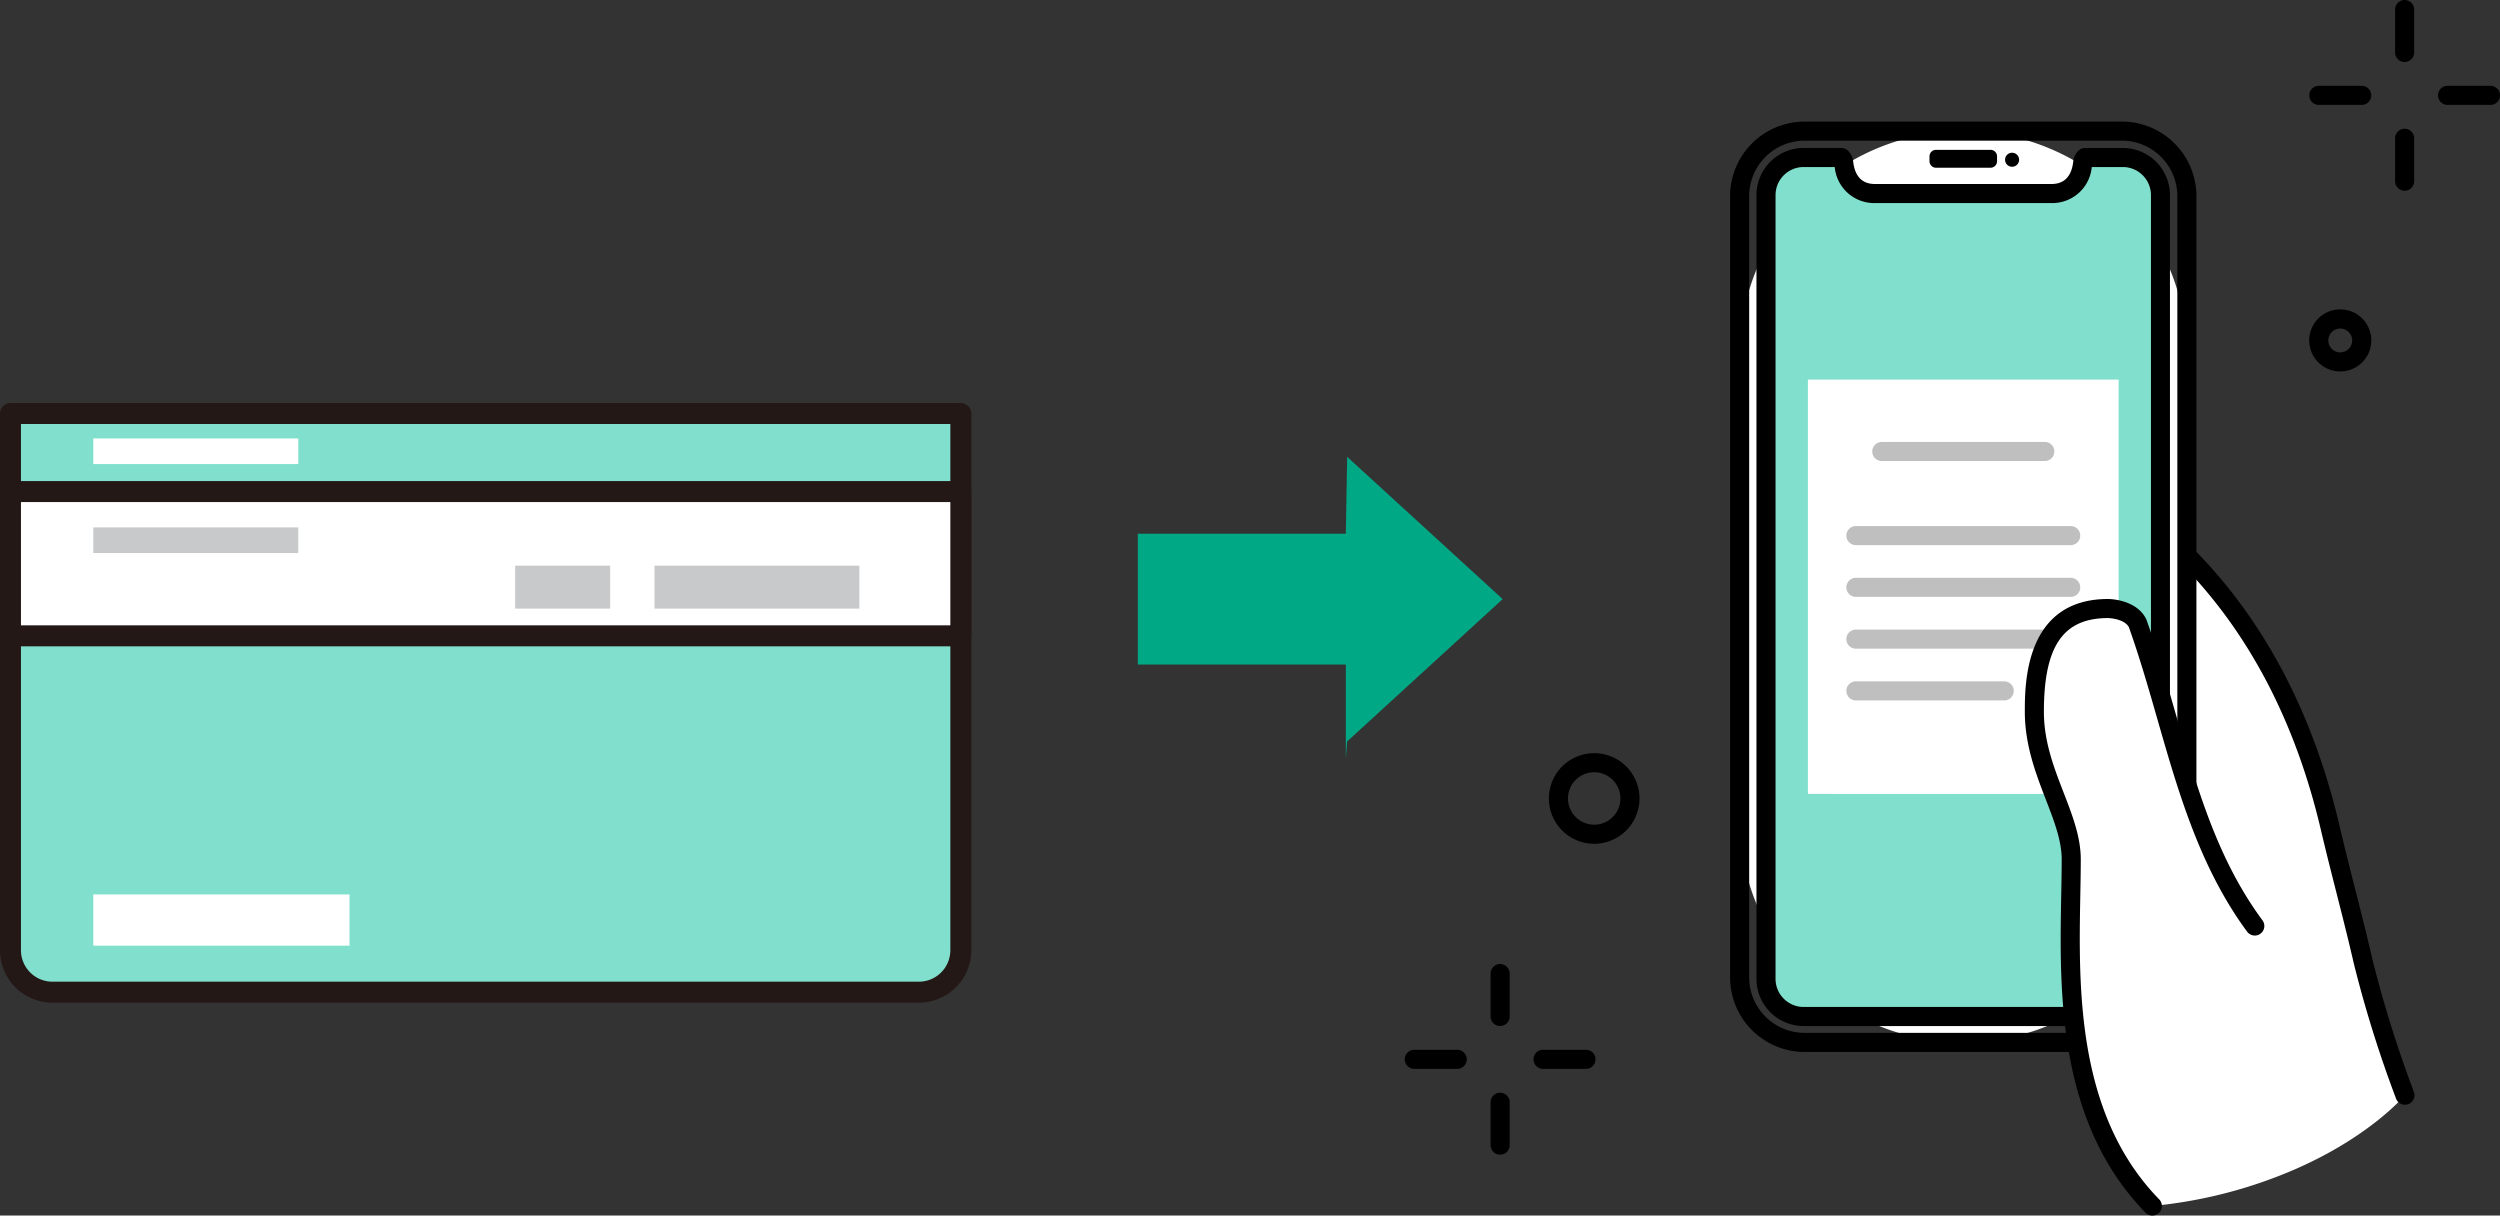 <svg xmlns="http://www.w3.org/2000/svg" viewBox="0 0 290 141"><rect x="0" y="0" width="290" height="141" fill="#333333" stroke="none"/><defs><clipPath id="a"><path fill="none" d="M0 0h21.124v2.212H0z"/></clipPath><clipPath id="b"><path fill="none" d="M0 0h27.131v2.212H0z"/></clipPath><clipPath id="c"><path fill="none" d="M0 0h19.422v2.212H0z"/></clipPath></defs><path fill="#81e0cd" d="M106.592 115.092H6.078a4.863 4.863 0 0 1-4.863-4.867V47.968h110.24v62.257a4.863 4.863 0 0 1-4.863 4.863"/><path fill="#231815" d="M106.593 116.308H6.079A6.086 6.086 0 0 1 0 110.228v-62.26a1.216 1.216 0 0 1 1.216-1.216h110.24a1.216 1.216 0 0 1 1.216 1.216v62.26a6.086 6.086 0 0 1-6.079 6.079M2.432 49.184v61.044a3.652 3.652 0 0 0 3.648 3.648h100.513a3.652 3.652 0 0 0 3.647-3.648V49.184Z"/><path fill="#fff" d="M1.216 57.021h110.24v16.735H1.216z"/><path fill="#231815" d="M111.456 74.972H1.216a1.216 1.216 0 0 1-1.218-1.216V57.021a1.216 1.216 0 0 1 1.216-1.216h110.24a1.216 1.216 0 0 1 1.216 1.216v16.735a1.216 1.216 0 0 1-1.216 1.216M2.432 72.54H110.24v-14.3H2.432Z"/><path fill="#fff" d="M10.822 103.752h29.721v5.944H10.822zM10.822 50.86h23.777v2.972H10.822z"/><path fill="#c8c9ca" d="M10.822 61.176h23.777v2.972H10.822zM59.756 65.616h11.027V70.6H59.756zM75.923 65.616h23.766V70.6H75.923z"/><path fill="none" d="M0 46.752h112.672v69.556H0z"/><path d="M174.016 119.018a1.106 1.106 0 0 1-1.106-1.106v-4.978a1.106 1.106 0 0 1 2.212 0v4.978a1.106 1.106 0 0 1-1.106 1.106M174.016 133.943a1.106 1.106 0 0 1-1.106-1.106v-4.978a1.106 1.106 0 0 1 2.212 0v4.978a1.106 1.106 0 0 1-1.106 1.106M183.97 123.987h-4.978a1.106 1.106 0 1 1 0-2.212h4.978a1.106 1.106 0 1 1 0 2.212M169.038 123.987h-4.978a1.106 1.106 0 1 1 0-2.212h4.978a1.106 1.106 0 1 1 0 2.212M278.937 7.19a1.106 1.106 0 0 1-1.106-1.106V1.106a1.106 1.106 0 0 1 2.212 0v4.978a1.106 1.106 0 0 1-1.106 1.106M278.937 22.124a1.106 1.106 0 0 1-1.106-1.106V16.04a1.106 1.106 0 0 1 2.212 0v4.978a1.106 1.106 0 0 1-1.106 1.106M288.893 12.168h-4.978a1.106 1.106 0 0 1 0-2.212h4.978a1.106 1.106 0 1 1 0 2.212M273.959 12.168h-4.978a1.106 1.106 0 0 1 0-2.212h4.978a1.106 1.106 0 0 1 0 2.212M271.47 43.088a3.6 3.6 0 1 1 3.6-3.6 3.6 3.6 0 0 1-3.6 3.6m0-4.978a1.383 1.383 0 1 0 1.383 1.383 1.384 1.384 0 0 0-1.383-1.383M184.928 97.879a5.255 5.255 0 1 1 5.255-5.255 5.26 5.26 0 0 1-5.255 5.255m0-8.3a3.042 3.042 0 1 0 3.042 3.042 3.046 3.046 0 0 0-3.042-3.042"/><path fill="#fff" d="M274.111 111.486c-1.16-5.083-2.6-10.285-3.784-15.362-2.765-11.85-8.017-22.9-16.559-31.56v49.985a8.293 8.293 0 0 1-8.293 8.294h-4.2c1.2 6.134 3.613 12.151 8.39 17.05a54.383 54.383 0 0 0 16.659-4.3c8.707-3.817 12.648-8.551 12.648-8.551a138.453 138.453 0 0 1-4.862-15.56"/><path d="M278.976 128.153a1.107 1.107 0 0 1-1.042-.735 140.01 140.01 0 0 1-4.9-15.686c-.609-2.67-1.309-5.423-1.985-8.086-.607-2.391-1.235-4.862-1.8-7.27-2.962-12.693-8.465-23.165-16.357-31.126a1.106 1.106 0 1 1 1.571-1.558c8.184 8.256 13.883 19.083 16.94 32.18a382.781 382.781 0 0 0 1.787 7.228c.68 2.676 1.383 5.443 2 8.139a138.331 138.331 0 0 0 4.826 15.435 1.107 1.107 0 0 1-1.042 1.478"/><path fill="#fff" d="M227.736 15.209a25.942 25.942 0 0 1 25.942 25.942v53.827a25.941 25.941 0 0 1-25.941 25.941 25.941 25.941 0 0 1-25.942-25.941V41.15a25.941 25.941 0 0 1 25.941-25.941Z"/><path d="M246.138 122.026h-36.8a8.653 8.653 0 0 1-8.646-8.641V22.744a8.653 8.653 0 0 1 8.646-8.641h36.8a8.653 8.653 0 0 1 8.646 8.641v90.64a8.653 8.653 0 0 1-8.646 8.641m-36.8-105.711a6.439 6.439 0 0 0-6.433 6.43v90.64a6.439 6.439 0 0 0 6.433 6.43h36.8a6.439 6.439 0 0 0 6.433-6.43v-90.64a6.439 6.439 0 0 0-6.433-6.43Z"/><path fill="#81e0cd" d="M209.218 117.913a4.366 4.366 0 0 1-4.361-4.361V22.631a4.366 4.366 0 0 1 4.361-4.361h4.377a.973.973 0 0 1 .272.572c.254 2.292 1.574 3.606 3.619 3.606h20.494c2.045 0 3.364-1.314 3.619-3.606a.973.973 0 0 1 .272-.572h4.381a4.366 4.366 0 0 1 4.361 4.362v90.921a4.366 4.366 0 0 1-4.361 4.361Z"/><path d="M246.255 119.02h-37.037a5.474 5.474 0 0 1-5.468-5.467V22.631a5.474 5.474 0 0 1 5.468-5.467h4.381a1.105 1.105 0 0 1 .8.346 2.091 2.091 0 0 1 .568 1.21c.193 1.741 1.04 2.623 2.519 2.623h20.494c1.478 0 2.326-.882 2.519-2.622a2.086 2.086 0 0 1 .568-1.21 1.105 1.105 0 0 1 .8-.346h4.381a5.474 5.474 0 0 1 5.467 5.468v90.921a5.474 5.474 0 0 1-5.467 5.467m-37.03-99.645a3.259 3.259 0 0 0-3.255 3.255v90.921a3.259 3.259 0 0 0 3.255 3.255h37.037a3.259 3.259 0 0 0 3.255-3.255v-90.92a3.259 3.259 0 0 0-3.255-3.255h-3.611a4.592 4.592 0 0 1-4.66 4.179h-20.495a4.592 4.592 0 0 1-4.66-4.179Z"/><path d="M230.905 18.808h-6.324a.109.109 0 0 1-.109-.109v-.563a.109.109 0 0 1 .109-.109h6.324a.109.109 0 0 1 .109.109v.562a.109.109 0 0 1-.109.109"/><path d="M230.902 19.457h-6.324a.758.758 0 0 1-.757-.757v-.562a.758.758 0 0 1 .757-.757h6.324a.757.757 0 0 1 .757.757v.562a.758.758 0 0 1-.757.757M234.217 18.531a.814.814 0 1 1-.814-.814.814.814 0 0 1 .814.814"/><path fill="#fff" d="M209.72 92.092V44.035h36.042v48.06Z"/><g clip-path="url(#a)" opacity=".25" transform="translate(217.181 51.266)"><path d="M20.018 2.212H1.106a1.106 1.106 0 0 1 0-2.212h18.912a1.106 1.106 0 1 1 0 2.212"/></g><g clip-path="url(#b)" opacity=".25" transform="translate(214.177 73.032)"><path d="M26.025 2.213H1.106a1.106 1.106 0 1 1 0-2.212h24.919a1.106 1.106 0 0 1 0 2.212"/></g><g clip-path="url(#b)" opacity=".25" transform="translate(214.177 61.023)"><path d="M26.025 2.212H1.106a1.106 1.106 0 1 1 0-2.212h24.919a1.106 1.106 0 0 1 0 2.212"/></g><g clip-path="url(#b)" opacity=".25" transform="translate(214.177 67.028)"><path d="M26.025 2.212H1.106a1.106 1.106 0 1 1 0-2.212h24.919a1.106 1.106 0 0 1 0 2.212"/></g><g clip-path="url(#c)" opacity=".25" transform="translate(214.177 79.037)"><path d="M18.316 2.212H1.106a1.106 1.106 0 1 1 0-2.212h17.209a1.106 1.106 0 1 1 0 2.212"/></g><path fill="#fff" d="M247.96 72.302c-.856-1.711-3.422-1.711-3.422-1.711-7.7 0-8.556 6.845-8.556 11.978 0 6.845 4.278 11.978 4.278 17.112 0 10.852-1.868 28.65 9.407 40.213l11.887-32.476c-7.6-10.3-9.315-23.137-13.593-35.115"/><path d="M249.669 141a1.1 1.1 0 0 1-.792-.334c-10.271-10.533-9.984-25.777-9.774-36.907.027-1.446.053-2.811.053-4.078 0-2.176-.891-4.48-1.834-6.92-1.145-2.961-2.443-6.318-2.443-10.192 0-3.236 0-13.085 9.662-13.085.133 0 3.264.026 4.412 2.323a1.092 1.092 0 0 1 .052.123c1.287 3.6 2.355 7.323 3.388 10.92 2.486 8.66 4.835 16.84 10.054 23.91a1.106 1.106 0 1 1-1.78 1.314c-5.455-7.391-7.969-16.147-10.4-24.614-1.016-3.539-2.066-7.2-3.319-10.714-.561-1.005-2.392-1.05-2.411-1.05-5.217 0-7.445 3.251-7.445 10.872 0 3.462 1.166 6.477 2.295 9.394 1.02 2.637 1.983 5.128 1.983 7.718 0 1.287-.026 2.663-.053 4.12-.2 10.74-.479 25.449 9.146 35.321a1.106 1.106 0 0 1-.792 1.878"/><path fill="none" d="M162.942 0H290v141H162.942z"/><path fill="none" d="M162.942 0H290v141H162.942z"/><path fill="#00a885" d="m156.27 52.992-.155 8.924h-24.131v15.167h24.131v10.924l.155-2 18.038-16.51-18.038-16.505Z"/></svg>
